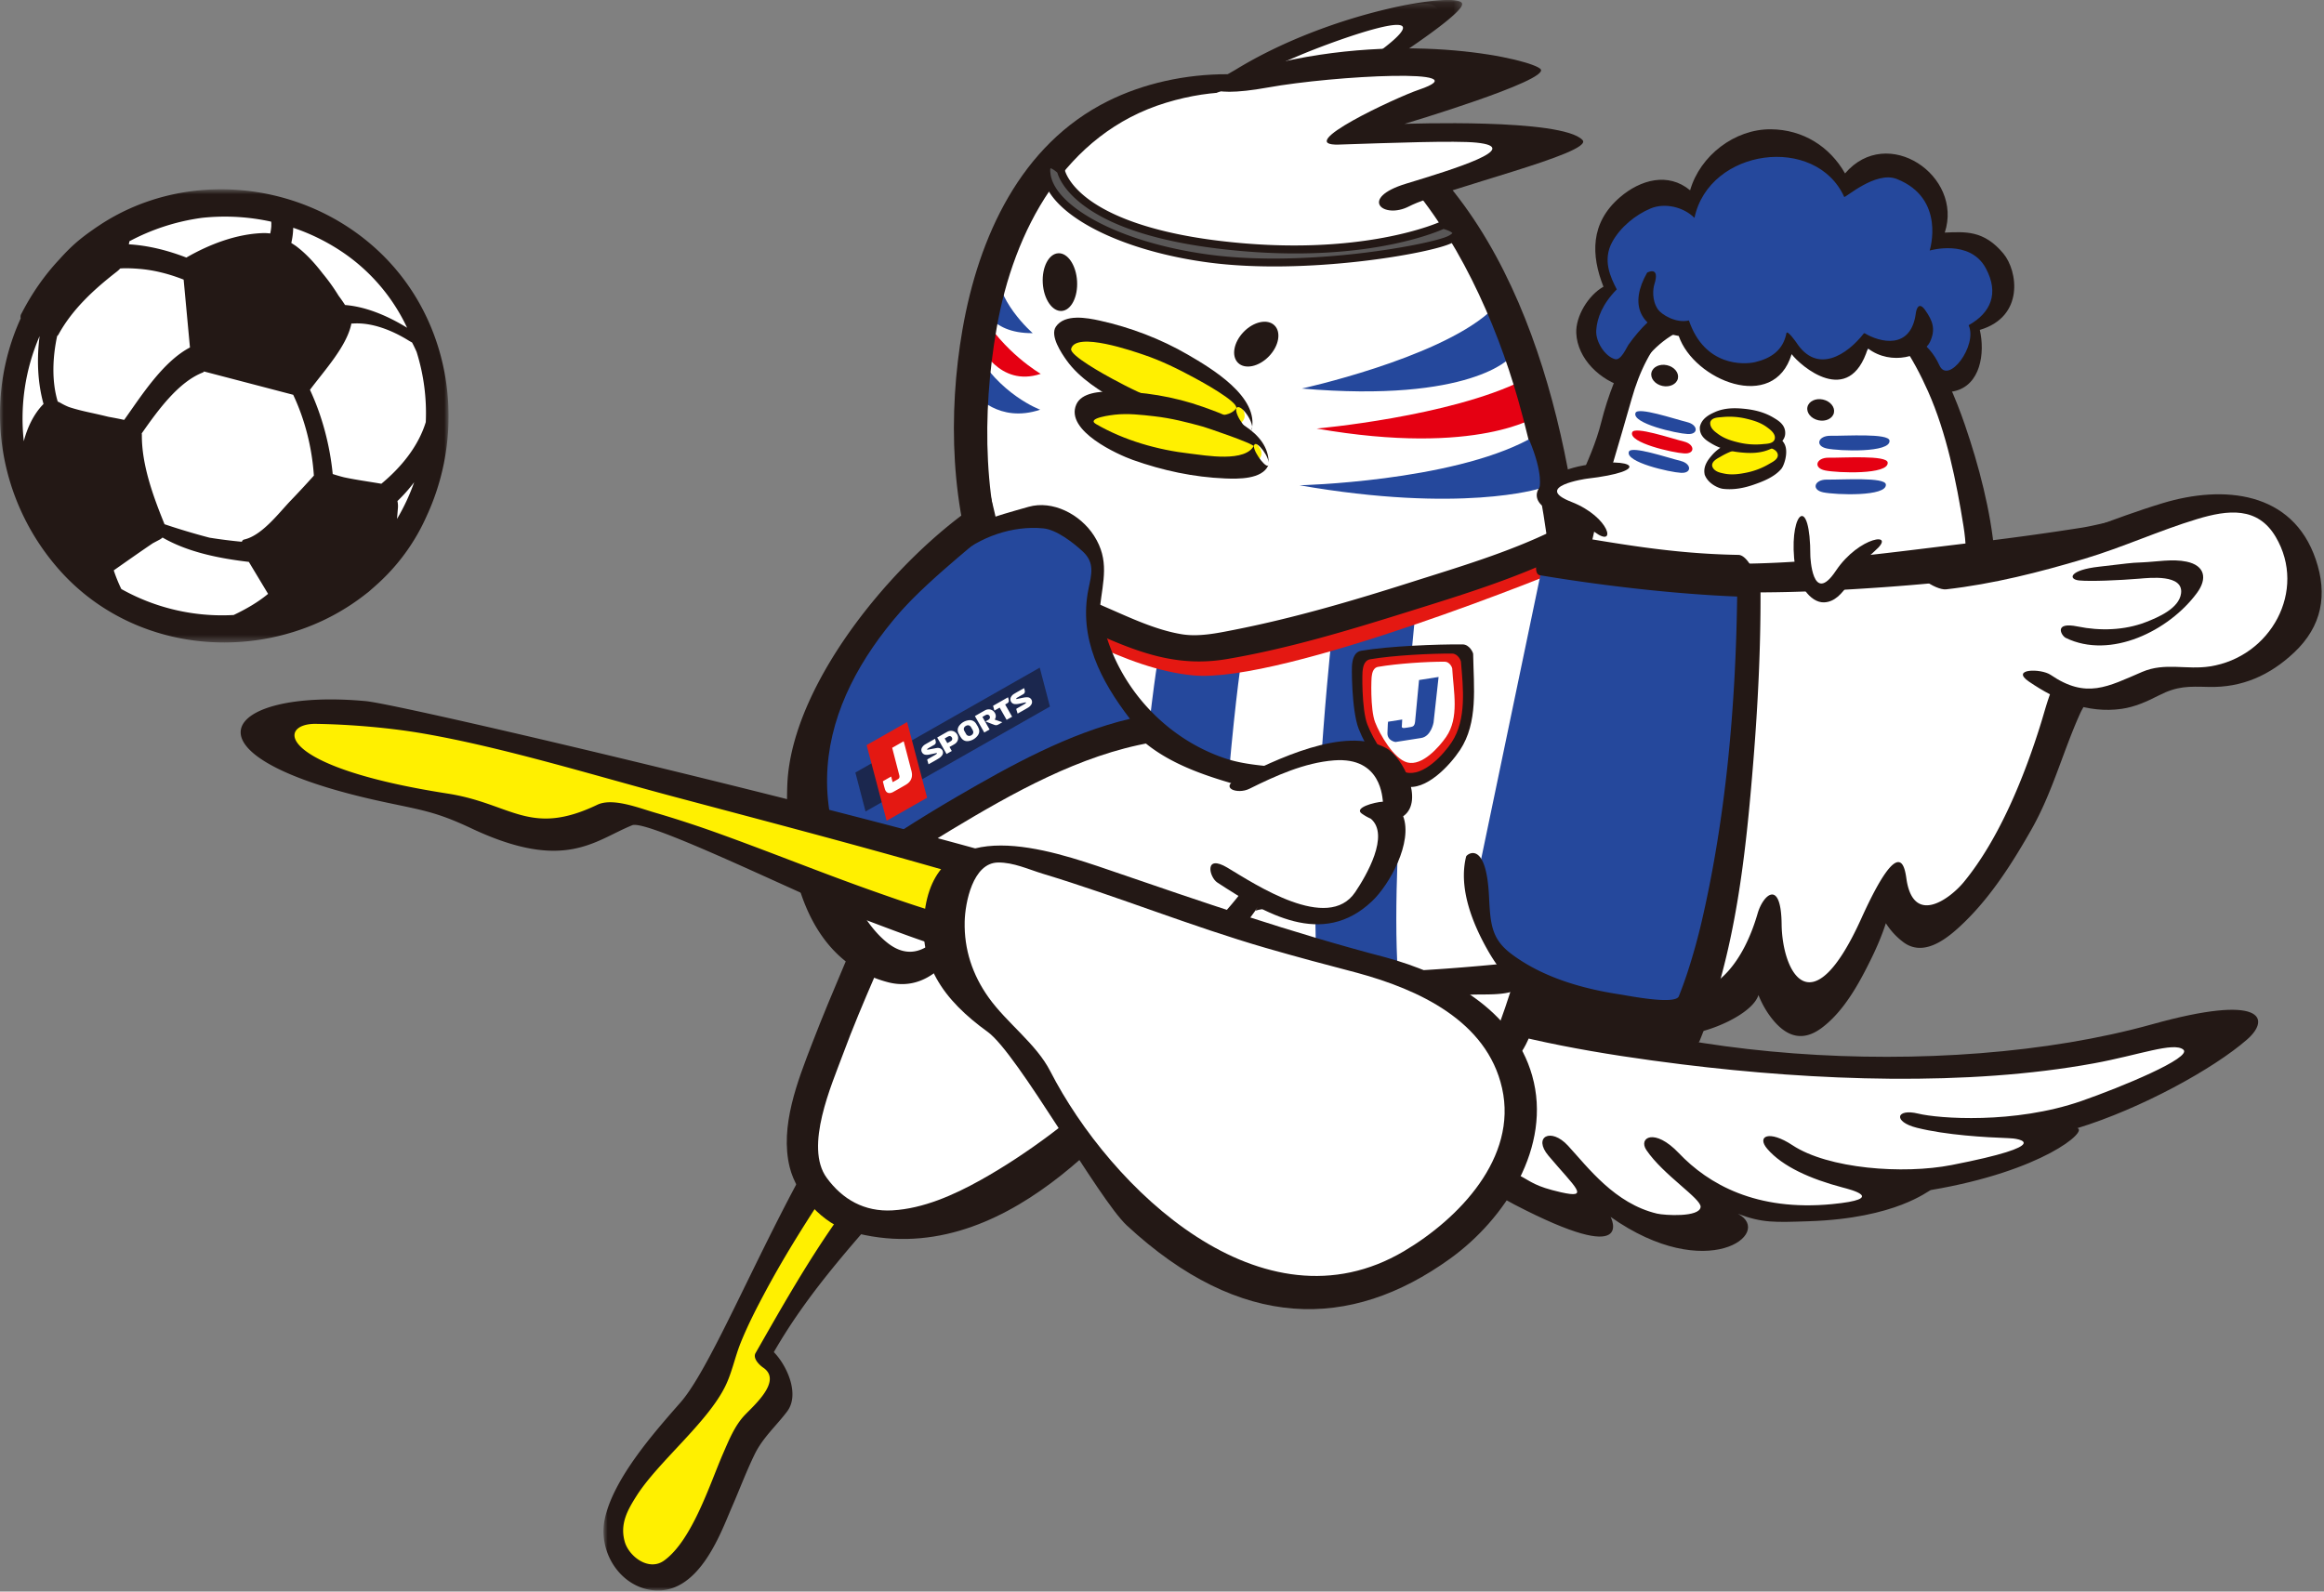 <svg xmlns="http://www.w3.org/2000/svg" xmlns:xlink="http://www.w3.org/1999/xlink" viewBox="0 0 327 224"><rect x="0" y="0" width="327" height="224" fill="#808080" stroke="none"/><defs><path id="a" d="M0 .794h63.117v63.782H0z"/><path id="c" d="M.913.413h53.442V79H.913z"/><path id="e" d="M.54.153h35.208v19.666H.54z"/></defs><g fill="none" fill-rule="evenodd"><path fill="#FFF" d="M55.971 76.18c-9.748 13.479-28.583 16.505-42.067 6.76C.418 73.196-2.608 54.369 7.14 40.892c9.75-13.478 28.584-16.504 42.068-6.76 13.484 9.745 16.513 28.57 6.762 42.049"/><g transform="translate(0 25.847)"><mask id="b" fill="#fff"><use xlink:href="#a"/></mask><path fill="#231815" d="M6.123 31.009c-1.364 1.383-2.28 3.304-2.775 5.246a29.25 29.25 0 0 1 2.226-14.802c-.41 3.165-.302 6.484.55 9.556zM48.55 17.08c-.297-.47-.623-.92-.917-1.32a26.81 26.81 0 0 0-2.222-3.105c-1.12-1.461-2.37-2.843-3.825-3.918-.212-.137-.41-.268-.6-.393a10.09 10.09 0 0 0 .271-2.134 28.954 28.954 0 0 1 6.43 3.095A26.304 26.304 0 0 1 57.28 20.28c-2.57-1.575-5.638-2.952-8.73-3.2zM16.005 54.427c1.825-1.278 3.644-2.564 5.49-3.813.317-.17.636-.338.954-.508a2.07 2.07 0 0 0 .422-.3c3.583 2.078 8.031 2.945 12.143 3.429l2.706 4.5c-1.45 1.205-3.138 2.163-4.84 2.974a29.015 29.015 0 0 1-15.81-3.656 21.59 21.59 0 0 1-1.065-2.626zm10.723-31.37c-3.826 2.004-6.878 6.86-9.255 10.193a54.774 54.774 0 0 0-2.18-.427c-.865-.21-1.733-.41-2.605-.6-1.035-.226-2.04-.466-3.02-.795a9.12 9.12 0 0 1-1.139-.562 3.136 3.136 0 0 0-.407-.195c-.879-2.908-.71-6.303-.08-9.225a.745.745 0 0 0 .198-.233c1.954-3.56 5.013-6.356 8.19-8.824.185-.144.345-.296.487-.453.184-.01.476-.026.57-.028a22.15 22.15 0 0 1 2.093.085c2.144.17 4.258.726 6.26 1.515l.888 9.549zM23.15 47.934c-1.586-3.9-3.222-8.36-3.19-12.571 0-.07-.01-.14-.02-.21 2.301-3.29 5.172-7.24 8.598-8.573a.345.345 0 0 0 .166-.146c4.183 1.094 8.367 2.187 12.55 3.282 1.674 3.547 2.65 7.48 2.91 11.375a144.126 144.126 0 0 1-3.279 3.534c-1.67 1.743-4.023 4.897-6.523 5.459a.428.428 0 0 0-.33.319 71.031 71.031 0 0 1-4.556-.577 95.568 95.568 0 0 1-6.326-1.892zm32.712-.747l.131-1.586a3.283 3.283 0 0 0-.073-.93 21.524 21.524 0 0 0 2.354-2.646 28.957 28.957 0 0 1-2.412 5.162zm4.046-13.62c-1.046 3.407-3.459 6.362-6.25 8.67-1.73-.301-3.507-.536-5.243-.906a22.693 22.693 0 0 1-1.6-.464c-.4-4.05-1.48-8.155-3.2-11.851 2.042-2.737 5.108-6.056 5.798-9.188.011-.047.012-.095.02-.144.04 0 .086.012.125.01 2.761-.225 5.69.988 7.965 2.405.08.048.253.153.456.255.184.348.403.793.64 1.328a28.68 28.68 0 0 1 1.29 9.886zM28.443 4.81a30.131 30.131 0 0 1 9.713.54c.01.086.02.172.026.258-.01.002-.006.355-.008.378-.01.183-.036.366-.06.547-.004.032-.04.222-.054.304l-.044.178a5.96 5.96 0 0 0-1.03-.055c-3.762.127-7.534 1.583-10.766 3.442-2.576-.994-5.323-1.701-8.09-1.862l.078-.43a30.29 30.29 0 0 1 10.235-3.3zm25.023 51.21a28.335 28.335 0 0 0 6.544-9.19c5.933-12.751 3.361-28.615-7.663-38.163C41.553-.683 25.498-1.843 13.881 5.93l-.126.083c-.215.145-.43.292-.642.443-.619.43-1.23.877-1.823 1.358-1.055.854-2.015 1.812-2.916 2.823-2.085 2.22-3.848 4.743-5.298 7.546-.016.02-.026.044-.037.066-.02.04-.045.079-.066.12-.089.174-.1.38-.064.602C-2.313 30.416-.477 44.24 8.186 54.177c8.101 9.29 20.755 12.32 32.013 9.233.086-.022.17-.047.255-.072.347-.098.692-.2 1.036-.308.255-.081.508-.167.762-.254.182-.064.363-.125.543-.192.356-.13.71-.267 1.06-.41l.261-.105c.407-.17.811-.35 1.212-.536l.125-.058c.42-.197.833-.404 1.243-.621l.117-.062a32.153 32.153 0 0 0 2.388-1.411 31.063 31.063 0 0 0 1.152-.79c.253-.181.503-.367.752-.557.114-.088.228-.173.341-.262.143-.114.291-.22.433-.335.14-.114.267-.241.404-.357.234-.2.464-.404.692-.61.164-.15.332-.296.491-.45z" mask="url(#b)"/></g><path fill="#FFF" d="M204.657 142.163s46.852 16.562 108.084 3.077c-7.676 9.743-32.264 16.755-42.635 12.568 7.07 1.901 16.257 1.827 20.853 1.916-16.163 6.87-25.408 10.567-40.316 1.87 3.538 4.655 17.975 6.08 17.975 6.08s-24.81 9.714-34.678-5.597c1.887 4.125 4.245 6.043 7.683 9.393 0 0-17.516 2.298-23.081-10.556l5.214 8.768s-22.403-2.016-29.572-27.403c-5.168-18.297 10.474-.116 10.474-.116"/><path fill="#231815" d="M292.873 154.955c-9.443 3.287-20.133 2.474-22.975 1.775-3.113-.763-3.607 1.14-.18 1.996 4.175 1.041 9.652 1.34 12.88 1.458 1.558.023 6.699.914-7.991 3.783-6.836 1.335-17.38.533-22.397-2.787-3.304-2.187-5.09-1.286-3.541.516 2.133 2.482 6.066 4.234 10.584 5.428 1.052.278 6.383 1.59-1.493 2.347-10.617 1.021-17.36-2.783-21.542-7.182-3.441-3.62-5.74-2.166-4.56-.424 2.383 3.52 7.736 6.843 7.628 8.007-.138 1.484-5.083 1.184-6.143.931-5.941-1.418-9.672-6.464-12.514-9.554-2.43-2.642-4.98-1.235-2.753 1.405 3.768 4.47 5.962 6.107 1.734 5.143-3.642-.83-4.112-1.472-5.83-2.368-8.428-4.406-12.558-11.085-15.342-17.36-1.652-3.725-3.08-7.617-3.025-11.554.002-.159.032-.695.16-1.075l.294.207c2.765 1.945 4.806 4.293 6.776 6.587.147.171.425.333.769.474.193.13.422.245.688.34 9.478 3.334 21.164 5.342 32.579 6.753 18.832 2.33 40.189 3.113 57.965-.15 6.319-1.16 11.192-3.038 12.556-1.93 1.369 1.111-8.773 5.3-14.327 7.234m9.942-10.794c-29.336 8.187-73.435 5.202-94.978-7.42-2.281-2.602-6.31-.532-9.936-2.577-.93-.524-4.893-2.395-6.478-.643-.782.867-.668 1.865-.652 2.691.043 2.27.746 4.474 1.38 6.68 2.415 8.408 9.797 20.842 20.939 26.637 17.237 8.965 13.562 1.796 13.537 1.744 13.559 9.561 23.058 2.276 17.913-.439 3.445 1.3 5.14 1.206 10.012 1.044 12.28-.407 16.753-4.327 17.145-4.394 15.728-2.66 22.155-8.328 20.595-8.704 8.96-2.742 19.196-8.373 23.892-12.485 3.332-2.918 2.334-6.516-13.37-2.134"/><path fill="#FFF000" d="M128.593 146.713s-23.817 30.916-27.525 45.321c-2.589 8.95-20.076 21.072-12.736 28.578 9.365 6.251 13.502-15.262 18.115-20.194 2.42-2.586 6.112-6.025 1.548-8.76 15.415-27.097 24.425-33.411 28.578-35.97l-7.98-8.975z"/><g transform="translate(84 144.847)"><mask id="d" fill="#fff"><use xlink:href="#c"/></mask><path fill="#231815" d="M9.451 74.783c-2.176 1.578-4.958-.599-5.54-2.626-.722-2.52.387-4.482 1.674-6.502 3.051-4.788 10.014-10.319 12.502-15.477.92-1.906 1.33-4.05 2.12-6.015 1.027-2.551 2.293-5.006 3.593-7.425 2.855-5.309 6.114-10.404 9.455-15.419A331.567 331.567 0 0 1 45.335 4.34l4.986 5.606c-12.573 8.178-20.815 23.055-28.01 35.64-.424.743.537 1.684 1.081 2.053 2.718 1.844-1.306 5.304-2.628 6.707-1.395 1.48-2.209 3.51-3.008 5.344-1.86 4.263-4.345 12.221-8.305 15.093m9.527-7.515c1.08-2.472 2.021-5.002 3.203-7.429 1.15-2.362 3.012-3.966 4.57-6.031 1.846-2.449-.079-6.547-1.869-8.355C30.087 36.39 36.92 29.22 43.785 21.31c3.007-3.464 6.342-6.647 10.253-9.067.57-.354.267-1.094-.093-1.499l-7.663-8.617C45.733 1.048 43.74-.08 42.91.64 29.748 12.065 18.137 45.258 11.75 52.535c-3.708 4.226-9.318 10.57-10.62 16.233-1.077 4.678 2.01 9.498 6.43 10.156 6.716.998 9.84-8.036 11.42-11.656" mask="url(#d)"/></g><path fill="#FFF" d="M140.52 83.157c-7.37-17.896-6.93-66.649 27.339-70.893 48.437-7.782 65.46 82.36 44.426 134.842-3.496 8.721-35.2-10.914-49.821 2.673-34.68 32.23-44.613 20.216-47.648 17.056-5.997-6.244 4.777-25.866 10.463-40.543 7.939-20.489 19.045-33.898 15.24-43.135"/><path fill="#25489C" d="M145.308 46.887s-5.531-4.78-4.967-9.651c-2.38 6.71-2.22 5.322-2.22 5.322s.856 4.396 7.187 4.329"/><path fill="#E50012" d="M146.438 52.614s-5.228-3.007-8.476-8.668l-.158 4.54s2.774 6.097 8.634 4.128"/><path fill="#FFF" d="M174.632 9.97S200.1-2.633 202.266 1.234c2.166 3.867-23.016 16.33-23.016 16.33"/><g transform="translate(170 -.153)"><mask id="f" fill="#fff"><use xlink:href="#e"/></mask><path fill="#231815" d="M35.716.6C34.843-1.036 17.313 1.757 3.98 9.884c-1.005.613-3.078 1.617-3.42 2.833-.266.945 2.273-.222 2.694-.423l.117-.056c.212-.105.456-.224 0 0l-.064.031-.053.025-.402.197.67-.325c.747-.36 1.497-.715 2.25-1.067a201.051 201.051 0 0 1 7.285-3.239c3.885-1.629 13.62-5.185 14.314-3.946.694 1.24-7.934 6.772-11.56 8.861a196.923 196.923 0 0 1-6.965 3.813c-.734.385-1.47.765-2.21 1.141l-.662.335c.163-.082.293-.148.4-.2l.051-.028.064-.03c.454-.229.212-.106 0 0l-.116.057c-.414.213-2.874 1.52-1.895 1.85 1.26.422 3.365-.526 4.421-1.049C16.344 14.977 36.655 2.2 35.716.6" mask="url(#f)"/></g><path fill="#25489C" d="M146.359 57.661s-5.805-2.123-9.322-8.594c-.158 4.54.18 6.414.18 6.414s3.282 4.15 9.142 2.18m36.817-2.976s18.778-4.112 26.286-10.663c4.03 4.753 3.064 6.274 3.064 6.274s-5.46 6.43-29.35 4.389"/><path fill="#E50012" d="M185.257 60.315s18.709-1.652 29.066-6.813l2.112 4.998s-8.428 5.784-31.178 1.815"/><path fill="#231815" d="M142.812 83.162c-4.588-11.426-4.671-24.97-2.587-36.939 2.407-13.818 9.646-27.445 23.84-31.764 27.283-8.303 43.302 19.865 49.54 41.806 8.007 28.153 7.368 60.643-2.752 88.18-.5 1.36-.856 3.194-2.49 3.57-1.67.382-3.518.02-5.178-.243-5.055-.799-10.01-2.166-15.043-3.087-5.345-.977-10.824-1.5-16.234-.8-6.393.823-10.383 4.17-15.047 8.318-5.841 5.196-12.07 10.077-18.91 13.896-3.741 2.087-8.047 4.005-12.39 4.251-3.921.221-7.012-1.527-9.243-4.587-3.182-4.367.72-13.122 2.288-17.38 2.71-7.365 6.14-14.442 9-21.746 3.425-8.752 7.9-16.982 11.892-25.472 2.366-5.03 4.914-10.686 3.827-16.362-.11-.565-.311-1.105-.513-1.64-.59-1.559-5.228-1.713-4.584-.01 2.193 5.807-1.065 12.322-3.506 17.515-3.782 8.043-7.976 15.851-11.307 24.105-2.98 7.381-6.28 14.637-9.14 22.066-2.034 5.281-4.58 11.7-3.16 17.44 1.003 4.048 4.816 8 8.508 9.045 21.94 6.21 38.539-16.88 44.757-22.625 4.068-3.758 9.38-4.698 14.747-4.572 9.895.231 19.403 4.86 29.273 4.57 4.192-.125 5.702-1.838 7.106-5.563 2.538-6.738 4.297-13.757 5.59-20.83 2.693-14.73 2.985-29.876 1.464-44.749-2.394-23.407-10.337-53.514-33.096-65.227-10.071-5.183-23.446-5.134-33.563-.103-12.33 6.131-18.214 19.17-20.473 32.136-2.06 11.82-1.722 25.531 2.8 36.792.622 1.548 5.255 1.681 4.584.01"/><path fill="#FFF" d="M167.048 15.05s14.354-9.18 38.912-3.524c-5.048 4.664-13.21 6.275-18.103 7.819 9.806-.204 19.39-.832 25.947 1.915-.7.949-11.978 6.549-27.426 8.586"/><path fill="#231815" d="M199.63 12.634c9.106-3.082-11.857-2.02-21.277-.312-8.984 1.629-11.225-.305-.016-3.136 19.882-5.023 37.446-.73 38.447.559 1.238 1.593-19.168 7.692-19.168 7.692s22.173-.826 25.054 2.273c1.693 1.82-19.57 6.85-24.42 9.34-3.623 1.86-7.14-1.15-.405-3.2 6.737-2.05 16.63-5.094 9.887-5.776-2.97-.3-11.878.027-19.348.275-6.65.22 8.095-6.65 11.246-7.715m-48.08 26.929c.132 2.243-.841 4.125-2.174 4.203-1.332.079-2.52-1.676-2.652-3.92-.132-2.241.84-4.123 2.174-4.201 1.332-.08 2.52 1.676 2.652 3.918m26.992 10.59c-1.412 1.46-3.352 1.876-4.334.925-.982-.949-.634-2.904.778-4.364 1.41-1.46 3.352-1.874 4.334-.925.982.95.634 2.904-.778 4.364"/><path fill="#FFF000" d="M175.026 59.007c-.891 1.969-7.294.996-14.303-2.173-7.008-3.169-11.968-7.333-11.076-9.301.89-1.968 7.294-.996 14.302 2.173 7.009 3.169 11.968 7.333 11.077 9.301"/><path fill="#231815" d="M173.956 57.441c-1.678 2.438-8.127-.137-10.131-.806-2.54-.846-4.958-2.046-7.306-3.319-.83-.449-6.04-3.283-5.803-4.218.637-2.524 8.914.4 10.13.806 2.54.848 4.959 2.047 7.307 3.32.829.449 6.039 3.283 5.803 4.218-.282 1.117 1.972 3.798 2.14 3.13 1.193-4.728-5.775-8.803-8.95-10.652-3.81-2.217-8.081-3.843-12.381-4.793-1.821-.403-4.933-.985-6.19.84-.886 1.29.806 3.772 1.493 4.738 1.832 2.576 4.783 4.358 7.457 5.915 3.81 2.218 8.082 3.843 12.383 4.794 1.82.402 4.932.983 6.188-.842.587-.852-1.55-3.989-2.14-3.13"/><path fill="#FFF000" d="M177.472 64.054c-.44 1.942-6.405 2.247-13.322.68-6.916-1.566-12.167-4.411-11.726-6.354.44-1.942 6.404-2.247 13.321-.68 6.917 1.566 12.167 4.412 11.727 6.354"/><path fill="#231815" d="M176.486 62.61c-1.116 2.552-6.953 1.469-9.021 1.234-4.563-.518-9.276-1.852-13.251-4.163-1.482-.861 2.433-1.294 2.657-1.319 1.84-.202 3.735.02 5.562.227 2.323.264 4.603.836 6.849 1.462.34.094 7.165 2.377 7.156 2.792-.018.894 2.046 3.581 2.069 2.42.094-4.64-5.78-6.772-9.27-8.01-4.057-1.44-8.475-2.164-12.774-2.157-1.626.005-4.27.114-5.025 1.84-1.621 3.708 5.91 7.07 7.973 7.801 4.199 1.49 8.52 2.422 12.977 2.603 1.787.072 5.202.145 6.07-1.843.413-.942-1.652-3.618-1.972-2.886"/><path fill="#25489C" d="M182.855 68.3s21.181-.511 32.282-6.471c2.111 4.998 1.458 6.936 1.458 6.936s-10.99 3.503-33.74-.465"/><path fill="#FFF" d="M138.907 80.067s21.497 11.719 28.69 12.373c8.065.734 44.202-10.76 52.668-14.995 5.4 25.447-1.012 49.431-6.595 61.151-62.257 6.458-81.538-13.586-82.325-13.832-.786-.246 4.29-29.054 7.562-44.697"/><path fill="#25489C" d="M159.295 138.049c-.615-14.271 3.85-48.995 3.66-44.651l11.775.059c.325-5.487-4.339 31.474-2.522 45.943l-12.913-1.351zm26.399 2.693c-1.974-15.929 1.43-48.803 1.606-50.302l11.887-4.458c-.042.358-4.108 39.104-2.215 53.932l-11.278.828zm-47.564-11.236c-2.046-14.604 3.338-45.162 3.566-46.654l10.252 4.871c-.054.355-4.474 32.726-2.47 46.227l-11.348-4.444z"/><path fill="#231815" d="M205.434 105.558c2.566-3.89 1.923-8.822 1.847-13.523-.003-.186-.512-1.333-1.49-1.342-3.483-.03-10.42.232-14.264.897-1.177.203-1.226 1.679-1.267 1.8-.107.176-.097 6.549.9 9.15.933 2.442 3.772 7.417 6.507 8.122 2.97.766 6.4-3.033 7.767-5.104"/><path fill="#E41812" d="M204.26 104.465c2.132-3.232 1.612-7.678 1.3-11.363-.013-.154-.425-1.108-1.238-1.115-2.895-.025-8.33.248-11.524.8-.979.169-1.019 1.395-1.053 1.495-.09.147-.177 5.512.65 7.675.777 2.029 3.136 6.163 5.41 6.75 2.466.636 5.318-2.521 6.454-4.242"/><path fill="#FFF" d="M203.46 103.743c1.91-2.737 1.053-6.41.874-9.675-.007-.129-.357-.932-1.041-.938-2.436-.02-6.698.26-9.385.723-.823.143-.857 1.174-.886 1.26-.075.122-.24 4.701.457 6.521.653 1.707 2.638 5.185 4.55 5.678 2.076.535 4.438-2.146 5.43-3.569"/><path fill="#25489C" d="M199.667 95.708l2.75-.43-.706 6.408s-.337 1.96-1.745 2.18l-3.615.564s-1.156-.153-1.13-1.265c.026-1.112.085-1.588.085-1.588l1.992-.31-.045.85s-.155.422.407.334c.262-.04.622-.08.888-.139.307-.066.505-.184.566-.775.116-1.104.553-5.829.553-5.829"/><path fill="#E41812" d="M136.423 81.714l.782-2.073c11.151 5.486 21.14 12.16 30.292 12.971 12.258 1.086 51.772-14.542 51.842-14.594l1.318 1.781c-.3.223-40.14 16.47-52.78 15.255-9.557-.918-19.264-7.169-31.454-13.34"/><path fill="#FFF000" d="M234.273 89.013c2.852.037 4.365-2.207.562-2.371-3.58-.154-8.222 2.536-9.83 4.974-1.608 2.437-1.438-.13-4.94-1.474-3.502-1.344-6.455 4.594-4.085 4.7 2.37.107 3.6-1.24 6.242.145 2.644 1.383 4.4 2.163 5.17.193.77-1.97 2.93-6.218 6.881-6.167"/><path fill="#231815" d="M234.811 89.596c.877-.064 4.634-.96 2.83-2.48-1.925-1.624-4.807-1.103-7.014-.444-1.535.459-2.949 1.334-4.253 2.242-.494.345-2.786 2.903-2.893 2.807-1.45-1.295-3.935-3.028-6.017-2.197-4.027 1.606-4.408 6.485.658 5.774 2.382-.334 4.333.51 6.517 1.344.916.35 1.802.385 2.713.077.961-.323 1.34-2.043 1.738-2.828 1.173-2.31 3.044-4.108 5.721-4.295 1.115-.078-.457-1.21-1.076-1.166-3.56.249-5.68 2.829-7.08 5.9-1.178 2.586-4.67-.434-6.51-.518-1.15-.052-4.345 1.08-3.898-.5.914-3.236 4.12-2.407 6.371-.792.531.38 1.301.865 1.993.65 1.325-.41 2.37-2.432 3.48-3.317 1.181-.944 2.575-1.563 3.978-2.092a9.881 9.881 0 0 1 2.461-.523c1.131.99.865 1.387-.795 1.192-1.116.083.456 1.212 1.076 1.166"/><path fill="#231815" d="M137.057 80.673a248.6 248.6 0 0 0 16.876 8.364c6.336 2.849 11.786 4.893 18.708 3.718 8.693-1.475 17.23-4.074 25.631-6.702 7.374-2.306 14.955-4.624 21.911-8.033l-2.517-1.133c4.001 19.57 2.202 41.403-6.345 59.625.516-.337 1.032-.673 1.55-1.009-24.647 2.483-54.002 3.257-76.169-9.901a40.9 40.9 0 0 1-4.464-3.068c-.254-.2-.5-.438-.78-.602-1.118-.654.631 2.083.703.682.043-.864.165-1.727.273-2.586 1.712-13.61 4.471-27.182 7.266-40.605.51-2.454-2.828-3.436-3.346-.948-2.985 14.342-6.179 28.955-7.652 43.548-.253 2.504.406 3.019 1.718 4.055 1.894 1.494 3.937 2.782 6.047 3.949 9.896 5.468 21.276 8.129 32.412 9.5 9.714 1.196 19.49 1.404 29.261 1.012 2.85-.114 5.693-.31 8.535-.529 1.88-.145 5.298.213 6.912-.839 1.972-1.285 3.018-6.208 3.772-8.319 6.235-17.464 7.451-36.957 3.745-55.083-.26-1.276-1.436-1.663-2.517-1.133-6.382 3.128-13.414 5.192-20.165 7.342-8.125 2.587-16.364 5.007-24.736 6.658-2.353.464-4.993 1.024-7.397.629-3.608-.593-7.138-2.262-10.463-3.709-5.732-2.494-11.339-5.344-16.83-8.331-2.077-1.131-3.89 2.386-1.939 3.448"/><path fill="#FFF000" d="M255.997 91.781c2.852.037 4.365-2.207.562-2.37-3.58-.156-8.222 2.535-9.83 4.973-1.608 2.437-1.438-.129-4.94-1.474-3.502-1.344-6.455 4.594-4.085 4.7 2.37.107 3.6-1.239 6.242.145 2.644 1.382 4.4 2.162 5.17.193.77-1.97 2.93-6.219 6.881-6.167"/><path fill="#231815" d="M256.536 92.364c.877-.065 4.634-.959 2.83-2.48-1.925-1.624-4.807-1.103-7.014-.444-1.536.46-2.95 1.334-4.254 2.242-.494.344-2.786 2.903-2.893 2.807-1.45-1.296-3.935-3.028-6.017-2.198-4.026 1.607-4.407 6.486.659 5.775 2.381-.335 4.332.51 6.516 1.343.917.35 1.802.385 2.714.078.96-.324 1.34-2.043 1.738-2.828 1.172-2.31 3.043-4.108 5.72-4.295 1.115-.078-.457-1.209-1.076-1.166-3.56.25-5.68 2.83-7.08 5.9-1.177 2.586-4.67-.434-6.51-.518-1.15-.053-4.345 1.081-3.898-.5.915-3.236 4.12-2.407 6.37-.793.532.381 1.302.866 1.994.651 1.325-.41 2.37-2.432 3.48-3.317 1.181-.944 2.576-1.563 3.978-2.092a9.872 9.872 0 0 1 2.462-.523c1.13.99.865 1.387-.796 1.192-1.115.082.457 1.212 1.077 1.166"/><path fill="#FFF" d="M251.005 94.01c-33.79 1.547-32.013-11.503-26.87-26.51 4.582-13.367 2.74-27.667 25.226-28.85 17.676-.93 24.624 16.3 26.871 26.51 3.35 15.228 8.565 27.303-25.227 28.85"/><path fill="#231815" d="M249.47 92.577c-4.767.19-9.516.174-14.256-.407-3.256-.4-7.398-1.126-9.698-3.697-3.223-3.603-2.247-9.396-1.21-13.625 1.53-6.25 3.532-12.475 5.27-18.678 2.222-7.928 6.68-13.178 14.859-15.233 5.775-1.45 12.156-1.48 17.35 1.681 4.438 2.701 7.47 7.881 9.51 12.48 2.6 5.853 3.975 12.656 4.984 18.977.709 4.44.447 8.885-2.858 12.237-5.63 5.71-16.65 5.89-23.951 6.265-1.552.08 1.928 2.924 3.072 2.865 11.687-.6 29.433-1.953 28.102-17.48-.515-6.016-2.214-12.464-4.165-18.147-2.694-7.847-6.503-14.932-13.635-19.327-7.718-4.754-16.511-4.498-24.791-.444-6.833 3.344-11.005 12.45-12.72 19.278-1.562 6.22-4.707 10.12-5.798 16.443-.788 4.565-.151 9.28 3.233 12.675 7.51 7.537 19.96 7.393 29.774 7.002 1.542-.06-1.927-2.91-3.072-2.865"/><path fill="#231815" d="M254.318 57.28c-.178.806.512 1.644 1.54 1.87 1.029.226 2.007-.244 2.185-1.05.178-.805-.512-1.642-1.541-1.869-1.03-.226-2.006.243-2.184 1.05m-21.952-4.834c-.178.806.512 1.643 1.54 1.87 1.029.226 2.007-.244 2.185-1.05.178-.806-.512-1.643-1.541-1.87-1.03-.226-2.006.243-2.184 1.05"/><path fill="#25489C" d="M265.864 62.008c-.118-1.06-6.148-.645-8.305-.676-1.738-.025-2.236 1.43-.506 1.792 1.73.363 9.005.635 8.811-1.116"/><path fill="#E50012" d="M265.607 65.092c-.117-1.06-6.148-.644-8.305-.675-1.738-.026-2.236 1.43-.506 1.792 1.731.362 9.005.634 8.811-1.117"/><path fill="#25489C" d="M265.35 68.177c-.117-1.06-6.148-.644-8.305-.676-1.738-.025-2.236 1.43-.506 1.792 1.731.363 9.005.635 8.811-1.116"/><path fill="#FFF000" d="M240.4 66.237c.39 1.284 3.005 1.67 5.838.86 2.833-.809 4.813-2.506 4.422-3.789-.392-1.283-3.006-1.668-5.84-.859-2.833.81-4.813 2.505-4.42 3.788"/><path fill="#231815" d="M240.93 65.651c-.18-.72.778-1.15 1.154-1.373a10.217 10.217 0 0 1 3.153-1.234c1.038-.214 2.144-.383 3.275-.136.339.072 1.431.248 1.617.987.18.72-.778 1.15-1.154 1.373a10.254 10.254 0 0 1-3.153 1.234c-1.038.215-2.143.385-3.274.138-.412-.09-1.344-.228-1.618-.989m-1.024 1.264c.48 1.162 1.862 1.807 2.538 1.884 1.489.172 2.925-.107 4.26-.566 1.302-.447 2.928-1.068 3.924-2.226.39-.453.968-2.166.564-3.285-.453-1.252-1.71-1.349-2.405-1.428-1.488-.171-2.923.108-4.26.567-1.301.447-2.65 1.05-3.646 2.209-.45.52-1.255 1.47-1.037 2.628.002.045.01.088.025.127a.283.283 0 0 0 .037.09"/><path fill="#FFF000" d="M239.912 59.775c-.185 1.329 2.024 2.777 4.936 3.235 2.91.458 5.42-.248 5.606-1.577.185-1.33-2.025-2.777-4.936-3.235-2.911-.458-5.421.248-5.606 1.577"/><path fill="#231815" d="M240.64 59.466c.14-.729 1.19-.716 1.626-.761a10.24 10.24 0 0 1 3.379.207c1.033.242 2.106.553 3.028 1.252.277.21 1.195.829 1.05 1.577-.138.73-1.188.717-1.624.761a10.233 10.233 0 0 1-3.378-.207c-1.034-.242-2.107-.553-3.03-1.252-.335-.256-1.121-.772-1.05-1.577m-1.461.717c-.054 1.256 1.002 1.852 1.582 2.207 1.278.781 2.698 1.132 4.104 1.277 1.369.142 2.847.162 4.238-.47.544-.247 1.974-.888 2.078-2.073.117-1.325-.983-1.942-1.58-2.306-1.276-.782-2.696-1.132-4.102-1.278-1.37-.141-2.847-.162-4.238.47-.626.284-1.757.806-2.048 1.948a.508.508 0 0 0-.031.125.285.285 0 0 0-.003.1"/><path fill="#FFF" d="M264.397 45.546s2.38-5.22.086-6.849c-2.368-1.681-3.974 2.619-3.974 2.619s2.315-5.321-.086-5.858c-2.563-.574-4.865 3.233-4.865 3.233s1.818-5.354.392-5.668c-1.479-.328-8.877 4.554-9.848 9.664"/><path fill="#231815" d="M246.602 37.525c4.76-5.501 9.681-6.48 11.276-5.425 1.017.8.403 2.977-.66 4.25 1.88-2.69 3.991-3.262 5.161-1.872.54.64.312 3.135-.756 4.43 2.278-2.896 3.761-2.474 4.546-1.683.785.792 1.277 4.144.69 6.206-.644 2.41-3.24 2.252-2.478-.26 1.617-5.316-.992-5.236-2.5-2.201-.737 1.48-2.873 1.528-1.925-.835 1.545-3.85-.19-4.961-2.966-1.496-2.153 2.689-3.41 1.095-1.9-1.651 2.554-4.643-3.612-1.486-6.964 2.904-1.193 1.04-4.323.868-1.524-2.367"/><path fill="#FFF" d="M222.827 79.344s20.054 6.249 77.949-3.743c2.316-.4 15.707 3.728 4.563 12.939-11.147 9.212-12.296 1.636-16.387 15.249-4.094 13.613-22.567 43.586-22.675 19.122.498 10.5-19.235 37.439-18.58 6.886-3.346 10.11-10.097 21.563-17.347 7.14-4.264 8.839-20.748-5.021-20.748-5.021"/><path fill="#231815" d="M305.065 92.36c4.411-3.147 8.017-7.1 5.22-12.471-1.81-3.476-5.308-5.687-9.042-6.543-2.659-.61-5.639.493-8.255.908a395.2 395.2 0 0 1-15.584 2.139c-15.97 1.888-32.353 4.484-48.226 1.8-15.04-2.544-10.041 3.449 1.656 4.463 12.309 1.066 22.06.853 34.37-.025 9.353-.667 18.673-1.784 27.945-3.17 5.072-.757 10.252-2.8 14.805.419.003.343-.064.68-.136 1.02-.288 1.344-1.238 2.469-2.123 3.467-2.514 2.83-6.053 5.075-9.519 6.55-1.716.732-3.57 1.102-5.014 2.347-2.272 1.956-3.113 5.684-3.946 8.384-2.326 7.54-5.904 16.425-10.897 22.49-1.877 2.28-6.899 6.106-8.018-.095-.233-1.292-.575-7.652-6.406 5.23-7.068 15.615-11.133 7.473-11.211.797-.076-6.445-2.605-4.168-3.374-1.516-4.294 14.789-15.154 13.02-14.927 5.515.17-5.633-1.21-4.52-2.957 1.323-2.737 9.16 5.116 10.205 7.879 10.12 2.887-.09 9.242-2.702 10.118-5.467.41 1.015.923 1.989 1.58 2.895 2.01 2.768 4.395 3.906 7.309 1.737 3.18-2.368 5.342-6.391 7.042-9.874.754-1.545 1.45-3.184 1.998-4.87a9.97 9.97 0 0 0 2.466 2.673c2.988 2.22 6.38-.686 8.51-2.744 3.852-3.72 6.837-8.432 9.47-13.056 2.993-5.253 4.404-10.857 6.851-16.312.904-2.014 2.238-3.173 4.255-3.943 2.942-1.122 5.575-2.348 8.16-4.191"/><path fill="#FFF" d="M253.667 70.732c.04.803-.804 12.309 2.217 12.36 3.021.054 7.664-7.817 9.451-8.306"/><path fill="#231815" d="M254.726 78.24s.24 7.103 3.584 2.102c3.287-4.919 8.72-5.58 5.492-2.806-3.151 2.707-4.187 7.136-7.145 7.241-1.916.07-3.903-2.52-4.218-6.257-.552-6.55 2.288-8.968 2.287-.28"/><path fill="#FFF" d="M231.322 65.55c-.868.134-13.367.872-13.299 3.405.07 2.532 8.79 5.428 9.394 6.86"/><path fill="#231815" d="M223.232 67.377s-7.685 1.093-2.127 3.261c5.465 2.131 6.407 6.591 3.268 4.24-3.064-2.296-7.906-2.606-8.143-5.065-.155-1.595 2.568-3.58 6.603-4.313 7.073-1.283 9.811.79.4 1.877"/><path fill="#25489C" d="M230.125 58.112c.336-.89 5.437.844 7.3 1.308 1.503.374 1.608 1.748.038 1.667-1.57-.08-7.895-1.502-7.338-2.975"/><path fill="#E50012" d="M229.66 60.843c.337-.892 5.436.843 7.3 1.307 1.502.374 1.607 1.748.037 1.667-1.57-.081-7.894-1.502-7.338-2.974"/><path fill="#25489C" d="M229.195 63.572c.337-.892 5.437.843 7.3 1.307 1.503.374 1.608 1.75.038 1.668-1.57-.08-7.894-1.503-7.338-2.975M207.9 123.335s-4.834 18.692 29.614 20.436c8.73-20.805 8.574-62.698 8.574-62.698s-14.212-.22-28.805-2.728"/><path fill="#231815" d="M239.124 146.55c5.089-12.433 6.53-26.353 7.599-39.633.627-7.787 1.015-15.632.992-23.446-.003-1.254-1.572-5.35-3.104-5.375-9.555-.166-17.101-1.61-26.521-3.18-.746-.125-2.98 5.784-1.413 6.046 8.565 1.429 18.745 2.636 27.752 2.996-.207 15.279-1.547 30.812-4.971 45.647a87.558 87.558 0 0 1-2.036 7.306 60.621 60.621 0 0 1-1.198 3.299c-.492 1.262-7.12-.077-8.29-.254-5.334-.808-10.9-2.413-15.267-5.692-2.833-2.126-2.963-4.252-3.156-8.15-.398-8.013-3.14-5.88-3.22-5.56-1.111 4.46.919 9.463 3.08 13.252 6.46 11.319 19.48 13.95 29.62 12.942l.133-.198"/><path fill="#FFF" d="M272.46 81.563c2.615-.28 15.437-2.2 29.663-7.984 14.112-5.741 19.762-2.59 22.188 7.35 1.643 6.736-6.489 13.64-11.993 14.245-5.504.605-5.926-1.147-10.03 1.192-4.106 2.34-8.774 3.789-15.27-.906"/><path fill="#231815" d="M273.82 82.945c6.615-.75 13.166-2.41 19.528-4.317 5.358-1.605 10.444-3.954 15.788-5.572 4.362-1.319 8.536-1.789 11.073 2.513 4.443 7.534-.687 16.888-9.25 18.222-3.319.516-6.333-.598-9.524.765-4.888 2.09-7.868 3.852-12.889.43-1.379-.939-5.736-.88-3.056.947 3.895 2.655 8.246 4.516 13.038 3.831 1.864-.265 3.55-1.029 5.21-1.878 2.644-1.353 4.182-1.278 7.036-1.207 4.708.118 8.624-1.643 12.026-4.848 3.926-3.698 4.727-8.15 3.037-13.105-3.279-9.613-12.994-10.496-21.536-7.912-6.91 2.092-13.468 5.036-20.492 6.861-4.165 1.083-8.428 2.02-12.709 2.504-2.725.31 1.281 2.93 2.72 2.766"/><path fill="#FFF" d="M293.991 80.483s6.296-.047 8.64-.268c14.76-1.391-1.76 13.44-11.39 8.409"/><path fill="#231815" d="M301.003 81.444c1.482-.123 6.221-.653 5.887 2.055-.265 2.15-3.294 3.416-4.984 4.068-2.973 1.146-6.408 1.255-9.558.607-3.47-.714-2.295 1.307-1.688 1.603 6.323 3.082 14.54-1.002 18.466-6.326 1.491-2.023 1.122-3.86-1.459-4.402-2.012-.422-4.226.022-6.254.1-1.995.078-1.776.135-6.038.606-4.262.473-4.404 1.784-2.814 1.94 1.588.156 5.641-.02 8.442-.251"/><path fill="#FFF" d="M139.342 74.087s-39.646 24.048-17.65 57.832c8.386 12.878 14.886-5.197 14.886-5.197s7.368 22.245 19.718 2.163c4.279 20.497 20.25-3.254 20.25-3.254s12.447-1.158 14.656-4.88c2.209-3.722 1.867-7.596-9.598-10.804-11.464-3.209-25.288-5.2-27.758-22.477"/><path fill="#231815" d="M139.373 69.75c-12.408 7.57-27.989 25.971-28.59 40.636-.285 6.885.485 24.221 14.115 27.843 6.846 1.82 10.89-5.819 12.471-10.15l-1.749.314c1.191 3.544 3.13 7.15 5.988 9.61 6.111 5.263 12.233-2.508 15.255-7.277l-1.525-.17c.778 3.453 2.036 7.717 5.751 8.981 2.945 1.001 6.214-1.509 8.308-3.236 2.418-1.993 4.476-4.45 6.358-6.942.463-.612.914-1.236 1.347-1.87-.699 1.025-.773.632.584.462a63.037 63.037 0 0 0 3.426-.542c4.111-.742 9.158-1.702 11.17-5.792 1.668-3.39 1.522-7.315-1.263-10.01-4.733-4.579-12.46-2.86-18.478-4.822-8.943-2.916-16.043-10.955-17.625-20.466-.534-3.207-2.408.694-2.14 2.301.983 5.91 3.097 11.13 7.563 15.25 4.277 3.944 10.351 5.675 15.821 7.171 4.255 1.164 13.21 2.141 14.991 6.991.954 2.595-10.234 4.555-11.715 4.784-1.633.253-2.769.033-3.75 1.396a50.18 50.18 0 0 1-4.87 5.795c-1.993 2.04-4.566 4.35-7.519 4.713-4.04.495-5.373-4.528-6.044-7.507-.232-1.03-1.047-.924-1.525-.169-3.053 4.818-8.223 10.768-13.715 5.602-2.085-1.96-3.572-4.9-4.478-7.596-.444-1.319-1.386-.682-1.749.314-1.56 4.274-5.615 11.413-10.822 7.406-4.165-3.206-6.612-10.039-7.926-14.919-1.304-4.845-1.125-10.03.317-14.817 3.271-10.852 13.3-21.9 23.184-27.78.152-.21-1.166-5.505-1.166-5.505"/><path fill="#FFF" d="M174.932 110.317s17.287-8.66 20.125-2.25c4.408 9.954-1.687 5.447-1.687 5.447s4.605 1.64 1.292 7.803c-2.263 5.135-5.727 13.266-23.022 1.735"/><path fill="#231815" d="M197.432 114.873c.035-.025.071-.04.106-.066 2.796-2.122-.049-8.183-2.508-9.525-5.838-3.187-15.67 1.71-20.967 4.342-2.529 1.257.036 2.232 1.737 1.387 3.701-1.839 7.75-3.667 11.88-3.994 6.797-.538 6.814 5.461 6.908 5.813-1.265.067-4.096.87-2.99 1.666.407.294.84.537 1.286.731 2.692 2.3-.617 7.99-2.2 10.338-3.858 5.72-14.11-1.139-17.975-3.444-3.32-1.98-2.575 1.333-1.428 2.082 6.733 4.396 14.777 9.264 21.776 2.63 2.48-2.35 5.758-8.302 4.375-11.96"/><path fill="#25489C" d="M119.005 124.367s26.417-19.174 42.798-21.806c-7.346-8.524-9.257-13.442-7.399-20.459 1.86-7.017-8.623-12.984-17.82-5.16-9.198 7.821-29.355 24.123-17.579 47.425"/><path fill="#1B274E" d="M147.73 99.442l-25.943 14.765-1.431-5.48 25.943-14.764z"/><path fill="#E41812" d="M130.45 112.274l-5.696 3.242-2.814-10.651 5.697-3.241z"/><path fill="#FFF" d="M125.54 105.245l1.608-.915c.016.05.033.091.045.135.35 1.341.702 2.682 1.051 4.024.095.365.121.732-.013 1.095-.145.396-.438.667-.789.873-.59.347-1.187.682-1.784 1.016a1.316 1.316 0 0 1-.318.122c-.379.093-.69-.096-.82-.514-.108-.35-.194-.707-.286-1.063-.006-.025.011-.075.032-.087.37-.214.74-.424 1.125-.643l.21.793c.273-.155.547-.292.8-.46.174-.118.184-.314.134-.51-.07-.273-.14-.547-.212-.82l-.763-2.95-.02-.096m11.637-4.46l.071-.046c.444-.253.887-.509 1.334-.758.43-.24.928-.179 1.24.148.284.3.416.723.136 1.146l1.08.372c-.237.134-.45.278-.684.38a.575.575 0 0 1-.384.01c-.43-.149-.85-.324-1.305-.502l.208-.118c.067-.038.135-.075.201-.115.207-.122.275-.333.171-.526-.099-.185-.318-.255-.524-.153-.165.082-.32.18-.49.277l1.01 1.771-.748.425-1.316-2.31m-.417 1.779l-.006.003c-.045-.08-.088-.162-.137-.24-.168-.263-.447-.323-.728-.155-.275.165-.35.433-.196.706l.256.45a.489.489 0 0 0 .642.196c.288-.127.421-.374.328-.634-.04-.113-.105-.218-.159-.326m.765-.437c.073.163.166.32.217.49.105.35.015.672-.21.95a1.998 1.998 0 0 1-1.18.718c-.478.096-.862-.071-1.132-.475a5.048 5.048 0 0 1-.35-.61c-.196-.406-.134-.792.151-1.13.324-.384.743-.62 1.24-.698.477-.075.847.106 1.105.513.051.08.095.166.142.249a.122.122 0 0 1 .017-.007m-5.701 3.856c-.06.009-.12.014-.18.026-.33.069-.658.147-.99.206a1.495 1.495 0 0 1-.438.006c-.46-.058-.718-.584-.495-.991a1.24 1.24 0 0 1 .47-.47c.443-.261.893-.511 1.34-.766.01-.007.021-.008.04-.014.032.134.072.264.097.395a.425.425 0 0 1-.219.454c-.272.154-.545.306-.815.466-.079.044-.17.086-.189.22.074-.01.137-.014.2-.026.4-.072.8-.15 1.2-.221a.803.803 0 0 1 .218 0c.524.046.801.602.5 1.031a1.623 1.623 0 0 1-.462.433c-.462.286-.942.545-1.414.814-.009.005-.02.007-.04.011-.062-.208-.127-.414-.182-.622-.006-.023.04-.07.07-.09.34-.197.684-.389 1.024-.586.074-.041.143-.09.21-.142.031-.025.051-.064.076-.097l-.02-.037m12.275-9.138c.035.13.07.25.097.372a.439.439 0 0 1-.222.483c-.272.156-.545.308-.815.465-.077.045-.162.088-.187.217.07-.007.13-.008.187-.02.309-.063.616-.138.926-.191.176-.03.36-.044.537-.03.472.038.74.567.507.98a1.317 1.317 0 0 1-.492.48c-.468.278-.944.543-1.417.813-.01.005-.021.006-.042.01-.062-.206-.127-.412-.183-.621-.005-.022.04-.07.07-.09l1.027-.586c.072-.042.142-.091.208-.142.03-.025.05-.064.075-.097a.98.98 0 0 0-.015-.032c-.055.005-.112.004-.165.015-.294.064-.586.14-.882.19a2.012 2.012 0 0 1-.558.027c-.471-.053-.728-.575-.501-.993a1.15 1.15 0 0 1 .435-.443c.462-.275.93-.535 1.41-.807m-10.806 7.742c.182-.104.363-.194.53-.306a.354.354 0 0 0 .116-.467c-.094-.181-.275-.271-.46-.19-.193.084-.37.204-.557.311l.371.652m.307.541l.323.567-.738.42-1.314-2.307c.014-.011.028-.027.046-.036.457-.261.912-.526 1.372-.779.421-.231.907-.164 1.22.156.463.47.392 1.189-.162 1.55-.236.155-.49.283-.747.429m8.236-6.994c.037.146.079.282.106.422a.392.392 0 0 1-.194.41c-.095.058-.192.11-.287.166-.006.004-.011.01-.026.025l.975 1.712-.773.44-.978-1.718-.741.422-.188-.68 2.106-1.2"/><path fill="#231815" d="M134.659 112.118c-5.312 3.092-10.524 6.423-15.521 10.01-7.982-17.502 2.587-32.832 15.438-43.744 3.289-2.794 7.821-4.447 12.236-4.02 1.846.18 4.218 2.022 5.555 3.266 1.703 1.587 1.212 3.207.798 5.212-1.44 6.98 1.742 13.005 5.822 18.325-8.629 2.047-16.759 6.544-24.328 10.951m27.432-11.28c-3.663-4.308-8.036-9.332-7.323-15.383.439-3.726 1.365-6.612-.821-10.038-1.968-3.083-5.871-5.036-9.215-4.089-4.653 1.318-9.073 2.538-12.304 5.02-6.85 5.263-12.042 12.088-15.686 20.017-4.259 9.27-2.602 20.473 1.765 29.44.195.401.374.534.53.501.123.034.253.011.388-.086 4.658-3.373 9.525-6.474 14.451-9.437 8.633-5.19 18.078-10.523 28.116-12.276 1.329-.233.642-3.03.099-3.669"/><path fill="#595757" d="M149.28 24.026s1.374 7.853 22.03 10.394c20.655 2.542 31.748-2.779 31.748-2.779s3.443.775.993 2.053c-2.449 1.277-20.067 4.551-33.975 2.694-12.668-1.691-22.004-6.8-22.793-11.71-.416-2.587 1.336-1.32 1.997-.652"/><path fill="#231815" d="M147.807 23.682c-.028.097-.067.35.023.909.258 1.606 1.571 3.305 3.797 4.913 4.165 3.01 10.916 5.319 18.523 6.335 13.95 1.863 31.468-1.501 33.645-2.636.393-.206.527-.35.57-.408-.019-.01-.056-.046-.122-.094-.3-.217-.82-.39-1.132-.474-1.583.705-12.483 5.13-31.87 2.743-8.306-1.022-14.546-3.007-18.548-5.9-2.968-2.143-3.737-4.14-3.912-4.756a4.329 4.329 0 0 0-.397-.327c-.292-.211-.484-.285-.577-.305m3.17 6.72c-2.469-1.784-3.936-3.733-4.24-5.635-.112-.686-.182-1.646.476-2.051.467-.288 1.08-.162 1.82.373.223.16.451.356.641.548l.122.123.03.17c.003.016.421 2.006 3.516 4.243 3.795 2.742 10.031 4.713 18.034 5.697 20.226 2.49 31.332-2.675 31.442-2.728l.173-.083.188.042c.11.025 1.094.255 1.713.702.524.379.611.788.591 1.066-.036.492-.42.922-1.176 1.316-2.789 1.455-20.524 4.593-34.304 2.752-7.782-1.04-14.717-3.421-19.026-6.535"/><path fill="#25489C" d="M235.782 44.767s-4.862 2.274-7.32 7.895c-6.788-1.29-5.547-11.566-1.658-12.051-1.888-3.615-3.625-5.996 1.724-11.054 5.465-5.17 9.845-.603 9.845-.603s1.2-7.331 9.938-8.734c8.193-1.316 11.533 6.404 11.533 6.404s4.246-5.726 10.014-2.168c6.84 4.219 2.17 10.008 2.17 10.008s8.55-3.408 9.806 6.123c.632 4.797-4.168 5.429-4.168 5.429s3.369 7.017-3.456 8.113c-2.682.43.515-4.05-9.076-6.8"/><path fill="#231815" d="M278.573 46.43c6.284-1.85 5.35-8.304 3.312-10.75-2.776-3.333-5.422-3.051-8.245-2.944 2.637-7.982-8.056-15.3-14.031-8.33-2.17-3.807-5.94-6.17-10.426-6.211-5.122-.048-9.986 3.73-11.374 8.589-3.084-2.568-6.985-1.515-9.891.996-4.191 3.62-4.048 8.15-2.303 12.57-2.147 1.21-3.923 4.169-3.824 6.525.15 3.613 3.368 6.719 6.927 7.648.286.075.354-.08.469-.313 1.517-3.098 3.887-6.004 7.043-7.556 1.03-.507-.194-4.12-.897-3.773-2.55 1.255-4.577 3.359-6.202 5.644-.255.359-1.033 2.247-1.88 2.025-1.395-.363-2.757-2.436-2.651-4.057.114-1.736.874-3.71 2.889-5.765-.87-1.697-2.047-4.114-.627-6.694 1.136-2.065 3.254-3.801 5.39-4.695 2.016-.842 4.642-.202 6.17 1.324 2.078-9.818 17.062-11.772 21.07-2.95.1.22 4.414-3.705 7.398-2.523 6.959 2.754 4.628 10.07 4.628 10.07s5.668-1.667 7.9 2.496c1.9 3.544.695 6.274-2.421 8.017 1.307 2.849-2.867 8.428-4.115 5.637-1.521-3.4-4.576-4.865-8.002-5.942-.917-.288-.496 3.406.509 3.723 3.015.947 4.875.585 6.158 3.616.737 1.743 1.649 2.657 3.442 2.247 3.686-.845 4.336-5.345 3.584-8.624"/><path fill="#25489C" d="M232.778 40.025s-4.702 4.72 4.291 6.075c0 0 .8 4.677 6.458 6.195 5.658 1.516 8.583-1.194 8.902-3.857 3.331 5.623 7.641 4.557 10.85.123 3.168 2.29 11.212.065 6.307-6.053"/><path fill="#231815" d="M271.562 48.115c.813-1.762.41-2.93-.687-4.482-.86-1.217-1.22-.205-1.303.431-.69 5.28-5.13 4.092-7.18 2.846l-.127-.003c-2.375 3.061-6.585 5.787-9.493 1.32-.068-.106-1.308-1.86-1.412-1.328-.465 2.38-2.154 3.534-4.396 4.066-1.568.371-7.12.637-9.322-5.864-1.853.434-3.872-.846-4.361-1.56-.894-1.308-.69-2.93-.503-3.517.853-2.68-1.01-1.66-1.013-1.653-2.518 4.398-1.243 7.94 4.445 8.916 2.13 6.213 13.37 10.87 15.885 2.557 1.2 1.607 8.093 7.657 10.722-.813 3.349 2.541 7.846 1.033 8.745-.916"/><path fill="#FFF000" d="M150.687 126.2c-20.65-6.76-71.928-20.127-71.928-20.127s-39.15-8.215-40.145-4.435c-2.083 7.916 21.586 10.655 30.075 13.958 4.454 1.733 16.766.905 19.221-1.165 18.045 2.886 44.77 21.174 61.1 18.94 0 0 3.004-7.627 1.677-7.17"/><path fill="#231815" d="M143.311 130.788c-6.994-.66-13.837-3.04-20.42-5.366-7.15-2.526-14.178-5.376-21.308-7.953a154.47 154.47 0 0 0-9.455-3.105c-2.27-.657-5.933-2.13-8.09-1.097-9.519 4.556-12.055-.18-21.06-1.58-24.273-3.773-23.979-9.893-18.528-9.81 4.857.074 10.483.552 15.254 1.385 11.26 1.965 24.088 5.926 34.978 8.827 18.775 5 37.648 9.897 56.162 15.815-.309.836-.623 1.637-.813 2.152-.64 1.727-5.073.887-6.72.732m8.85 5.051c.817-2.089 1.727-4.293 2.007-6.53.16-1.266-1.119-5.612-2.633-5.693-22.448-7.313-94.71-24.445-100.085-24.942-20.267-1.87-27.376 7.756 2.54 14.191 5.408 1.164 7.333 1.361 12.334 3.718 13.15 6.198 17.325 1.71 22.636-.44 2.166-.877 24.82 10.311 30.748 12.532 9.938 3.72 21.514 8.628 32.37 7.311l.082-.147"/><path fill="#FFF" d="M192.989 135.836c15.967 4.148 23.58 13.105 21.119 23.965-2.178 9.605-13.133 17.602-20.825 19.76-16.385 4.596-37.494-5.34-48.973-29.59-8.496-8.316-12.825-14.09-11.17-22.657 2.179-11.268 12.958-6.172 15.59-5.43 12.056 3.393 14.263 6.16 44.259 13.952"/><path fill="#231815" d="M197.56 176.086c-19.972 11.82-41.3-8.797-49.792-25.342-1.968-3.834-6.09-6.753-8.646-10.33-2.292-3.209-3.48-6.782-3.386-10.72.062-2.624 1.138-8.258 4.69-8.304 2.18-.029 4.275.967 6.323 1.587 10.568 3.198 20.782 7.373 31.402 10.45 4.266 1.235 8.558 2.382 12.856 3.503 8.554 2.328 18.211 6.726 20.344 16.228 2.2 9.794-6.106 18.378-13.792 22.928m18.03-24.687c-2.657-9.375-12.113-14.342-20.62-16.657-13.244-3.458-25.962-7.853-38.877-12.282-8.439-2.895-23.63-8.044-25.875 5.137-1.352 7.934 2.574 13.165 8.761 17.635 4.226 3.054 15.61 23.566 19.571 27.238 15.97 14.802 31.384 14.841 45.495 4.671 7.718-5.562 14.373-15.76 11.544-25.742"/></g></svg>